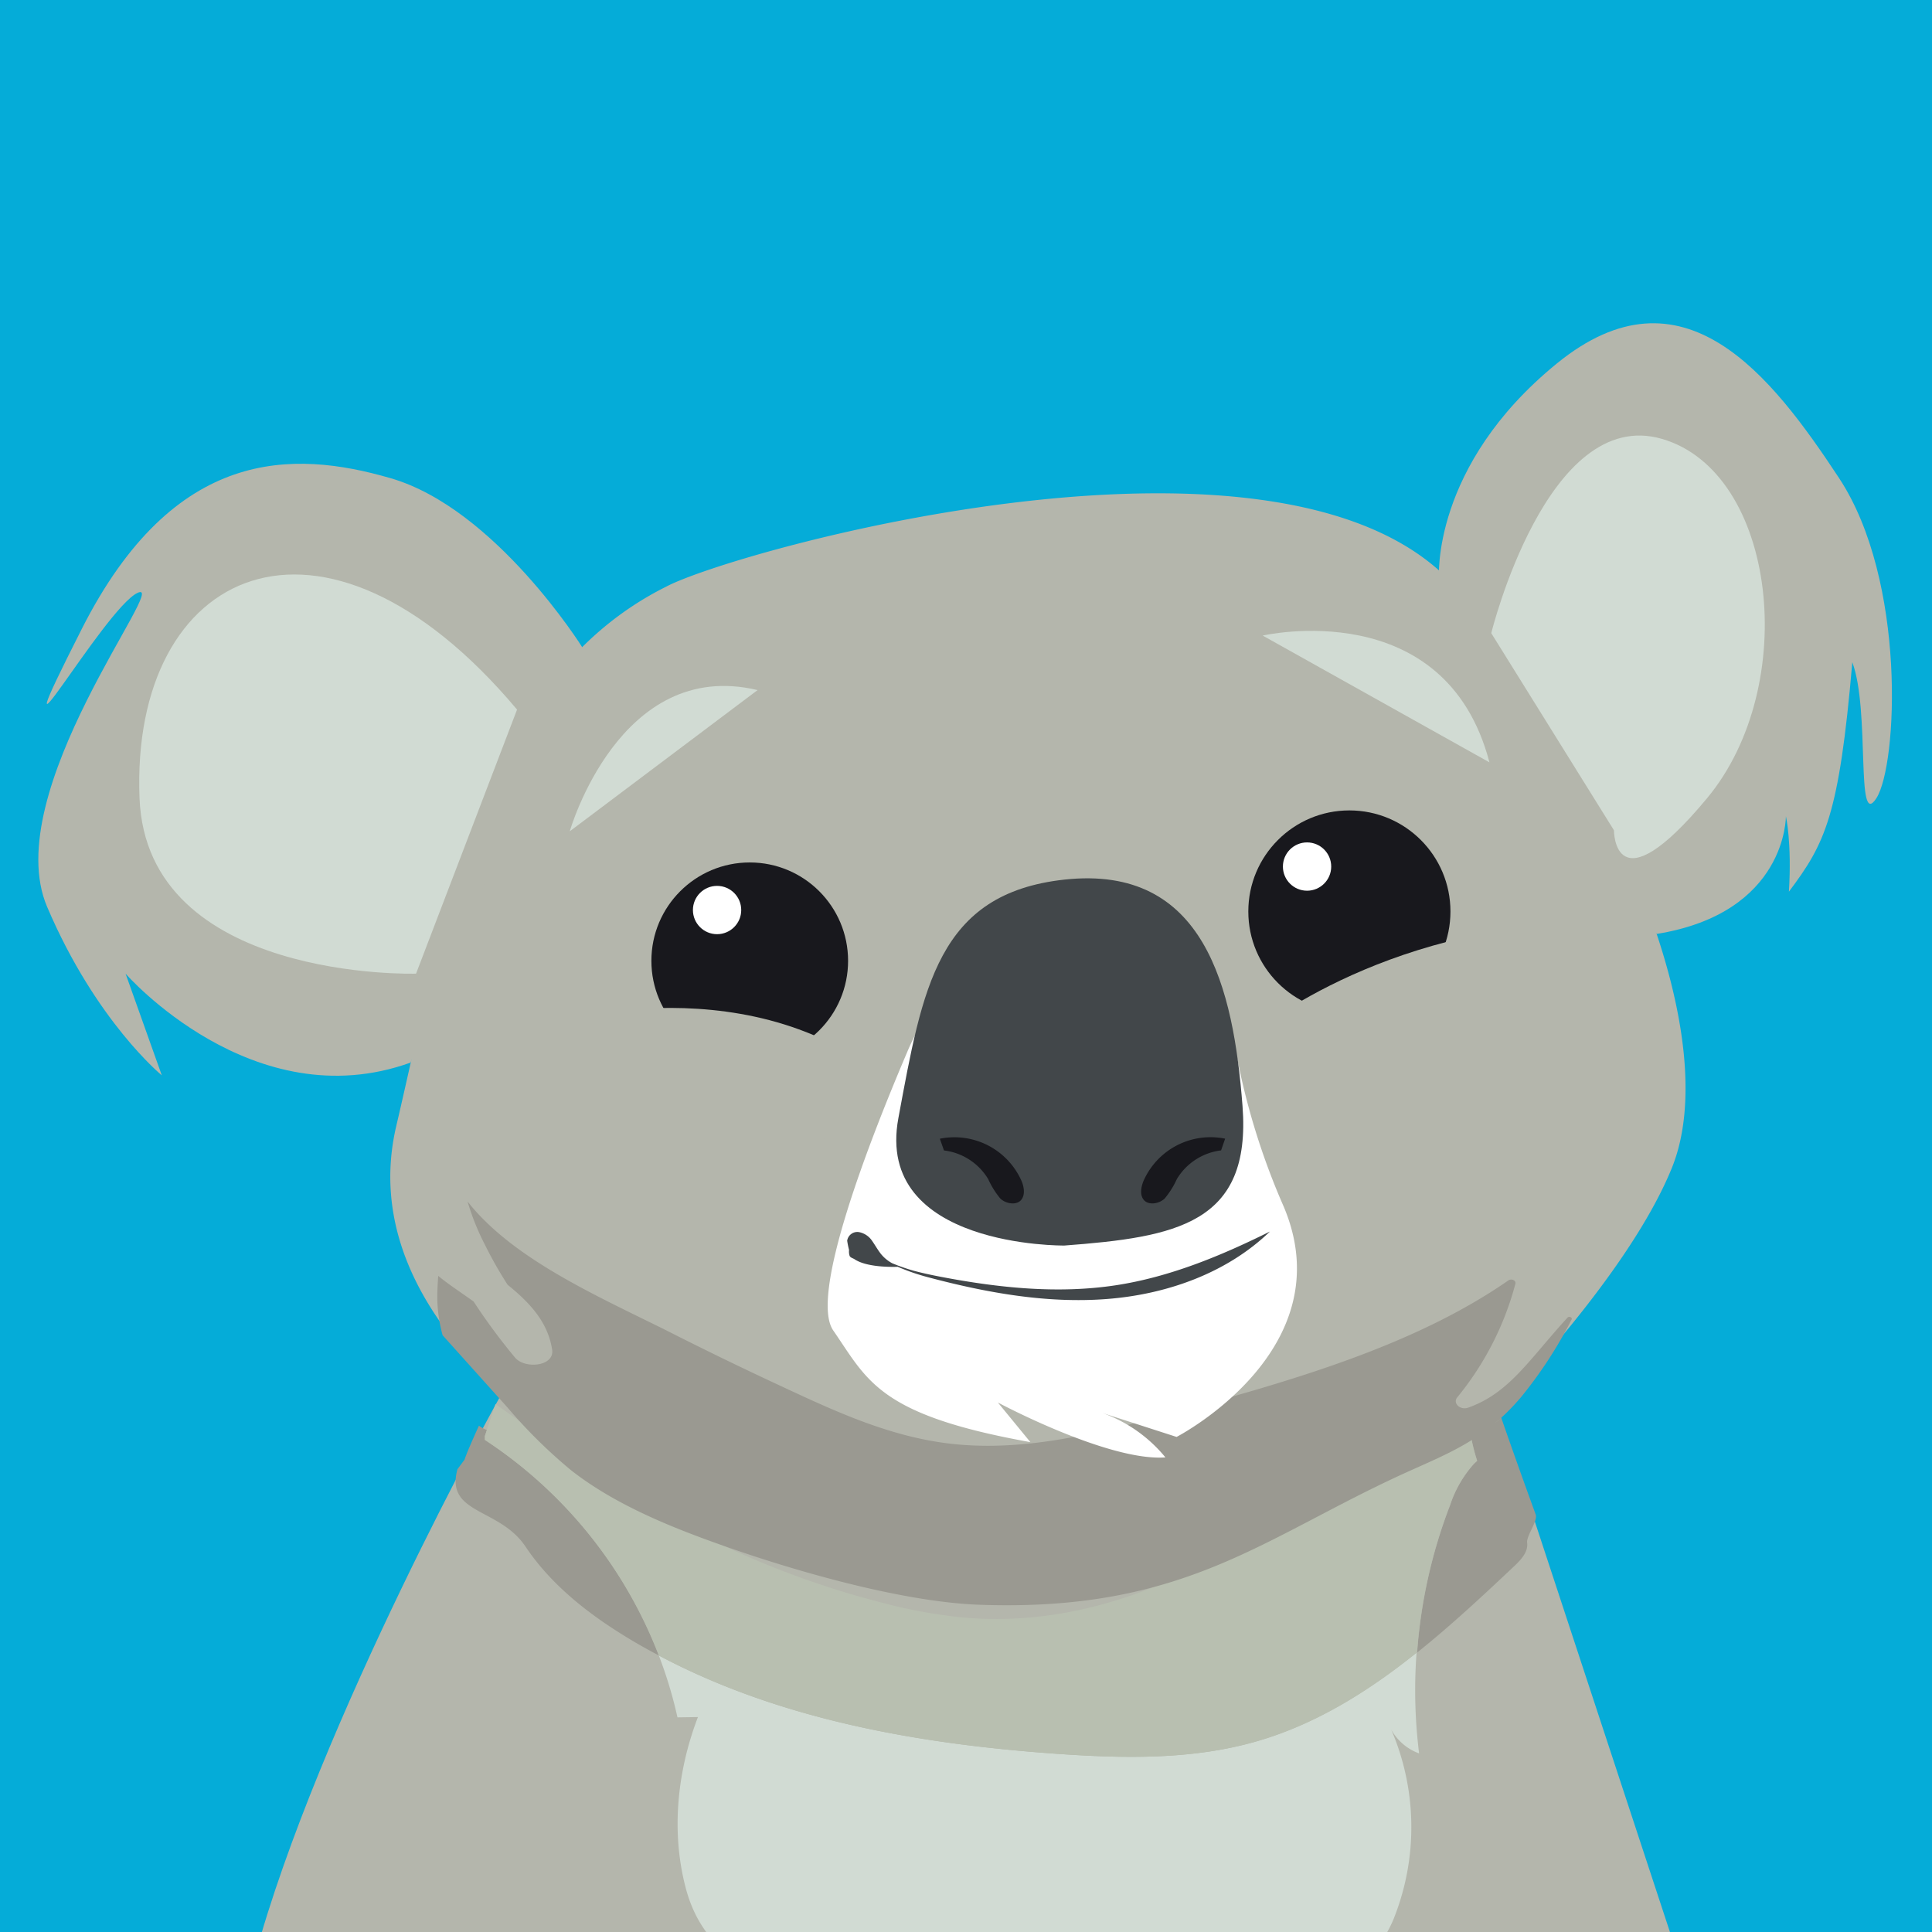 <svg id="koala" data-name="koala1" xmlns="http://www.w3.org/2000/svg" viewBox="0 0 320 320">
<rect fill="#05acd8" x="-20" y="-15" width="360" height="350"/>
<path fill="#b4b6ac" d="M42.12,324.43C52.62,285.43,83,231,83,231H247.3l34.4,104.52s-10.06-9.07-90.59-1.19C102.49,343,42.12,324.43,42.12,324.43Z"/>
<path fill="#b4b6ac" d="M97.63,241.19s-39.67-21.93-32-54.67c8.17-34.83,14-74,44.67-89.33,11.2-6,104-32,131.33.67s43.84,74.51,35.28,95.59c-7.33,18.07-29.08,40-29.08,40L224.57,252a86.81,86.81,0,0,1-99.64,6Z"/>
<path fill="#d1dbd3" d="M175.12,290.49c-22.77-1.6-45.91-5.63-66-16.29a71.58,71.58,0,0,1,3.09,10.25l3.39-.05c-3.45,9-4.48,19.07-2,28.39s9.09,13.3,17.73,17.57c4.8,2.37,9.77,2.27,15,3.17,10.15,1.73,21.37-.78,31.64,0s20,.39,29.68-3.17c10.49-3.87,19.05-2.3,23.24-12.68a40.86,40.86,0,0,0-.46-31.21,8.63,8.63,0,0,0,4.62,3.95,84.08,84.08,0,0,1-.42-16.71c-8,6.41-16.64,11.84-26.43,14.68C197.58,291.49,186.23,291.27,175.12,290.49Z"/>
<path fill="#9a9991" d="M80.32,238.49l0-.63.33-1a5.45,5.45,0,0,1-1.32-.72c-1.26,2.74-2.24,5.07-2.38,5.62l-1.18,1.58c-2.06,7.52,6.92,6.33,11.26,12.81s10.67,11.38,17.36,15.39c1.56.94,3.15,1.82,4.76,2.67A74.85,74.85,0,0,0,80.32,238.49Z"/>
<path fill="#9a9991" d="M254.36,250.85c-2.72-7.45-4.79-13.38-5.73-16.1a4.7,4.7,0,0,1-1.49,1.2,29.38,29.38,0,0,0-3.46,2.15,32.57,32.57,0,0,0,1,3.86c-.22.2-.44.4-.64.61a19.34,19.34,0,0,0-3.85,6.73,84.83,84.83,0,0,0-5.46,24.41c5.6-4.48,10.9-9.43,16.09-14.32,1.11-1.05,2.32-2.35,2.12-3.86C252.78,254.41,254.75,251.9,254.36,250.85Z"/>
<path fill="#b8bfb0" d="M244,242.57c.2-.21.42-.41.64-.61a32.4,32.4,0,0,1-1.49-8.05l-1.16.24c-2.39,1-4.82,1.89-7.22,2.84-2.83,1.37-5.66,2.77-8.57,3.94-.42.23-.84.48-1.25.73l-.36.22h0c-.37.21-.74.41-1.13.59a4.74,4.74,0,0,1-.82.29c-17.48,15.6-39.74,27.18-62.89,25.17A85.08,85.08,0,0,1,146,265.43a147.84,147.84,0,0,1-33.26-13C102,246.69,92,239.61,82.07,232.56l-1.77,5.3,0,.63a74.85,74.85,0,0,1,28.81,35.71c20.08,10.66,43.22,14.69,66,16.29,11.11.78,22.46,1,33.16-2.1,9.79-2.84,18.42-8.27,26.43-14.68a84.83,84.83,0,0,1,5.46-24.41A19.34,19.34,0,0,1,244,242.57Z"/>
<path fill="#9a9991" d="M260.3,218.57c.2-.35-.4-.63-.68-.32-6.41,7-9.61,12.47-16.44,14.9-1.33.47-2.61-.74-1.81-1.71A49.69,49.69,0,0,0,251,212.62c.13-.54-.65-.9-1.17-.54-15.68,10.89-36.24,16.74-56.12,22.11-11.85,3.2-24.26,6.41-36.62,4.89-10.29-1.25-19.55-5.69-28.46-9.84q-9.34-4.35-18.49-9C98.5,214.47,84.82,208.4,77.44,199a40.33,40.33,0,0,0,2.9,7.21,66.52,66.52,0,0,0,3.74,6.59c3.7,3,6.64,6.15,7.37,10.72.45,2.81-4.54,3.28-6.15,1.33a99.26,99.26,0,0,1-6.85-9.27c-2-1.45-4.14-2.82-5.87-4.26-.08,1.26-.16,2.53-.15,3.79a24.51,24.51,0,0,0,.88,6.05L84,233.06a84.65,84.65,0,0,0,10.6,10.47c6.81,5.34,15.42,9,24.11,12.1,12,4.32,30.44,9.71,43.56,10.17,34.14,1.2,47-11.22,70.83-22,6.88-3.12,12.9-5.37,18.84-12.4A71.56,71.56,0,0,0,260.3,218.57Z"/>
<path fill="#ffffff" d="M174.22,152.25a39.07,39.07,0,0,0-24,22.1c-6.39,15-16.16,40.24-12.22,46,5.7,8.24,7.41,14,32.66,18.51l-5.38-6.56s18.29,9.79,27.75,9.09a23.87,23.87,0,0,0-11.88-7.82L194.88,238s27.84-14.38,17.72-38.2a117,117,0,0,1-7.41-23.18C200.07,150.53,186.09,148.51,174.22,152.25Z"/>
<path fill="#b4b6ac" d="M238.34,95.77S237,77.19,257.88,60.19s35.53,2,46.73,19,9.69,47.5,6.19,53-1-14.5-4-22.5c-2.19,25.5-4.5,30-10.5,38,.5-8.17-.5-12.5-.5-12.5s.2,16-21.4,19.5Z"/>
<path fill="#d1dbd3" d="M247,104.87s9.26-37.68,28.26-32.18,23,40.83,7.5,59.5-15.44,5.33-15.44,5.33Z"/>
<path fill="#b4b6ac" d="M96.43,107.19s-14.4-23-31.78-28C48.51,74.51,28.84,74,13.57,104.12s3.73-3.43,9.23-5.93-23.09,33-15,52S26.8,178.11,26.8,178.11l-6-16.84S41.88,185.41,68,176Z"/><path fill="#d1dbd3" d="M68.91,161.27s-44.6,1.33-45.8-29.08c-1.51-38,30.26-53.06,62.53-14.66Z"/>
<path fill="#42474a" d="M176.3,206.3s-31.5.39-27.5-21.11,6.46-37.2,27.5-39.5c23.26-2.54,28,18,29.5,37.5S194.8,204.91,176.3,206.3Z"/>
<path fill="#18181d" d="M155.67,188.61a12.15,12.15,0,0,1,13.53,7c.43,1,.65,2.4-.14,3.22s-2.48.55-3.38-.32a14.08,14.08,0,0,1-2-3.21,9.94,9.94,0,0,0-7.33-4.75"/><path fill="#18181d" d="M202.92,188.6a12.13,12.13,0,0,0-13.52,7c-.43,1.06-.66,2.41.13,3.23s2.49.55,3.39-.33a14.2,14.2,0,0,0,2-3.2,9.94,9.94,0,0,1,7.33-4.76"/>
<path fill="#42474a" d="M184.75,212.89c-9.55,1.44-19.32.42-28.81-1.39-1.52-.29-3-.6-4.51-1a32.92,32.92,0,0,1-3.62-1.25,6.11,6.11,0,0,1-1.87-1.52c-.56-.7-1-1.51-1.51-2.23a3.37,3.37,0,0,0-2.19-1.43,1.7,1.7,0,0,0-1.92,1.43,13.82,13.82,0,0,0,.31,1.53,2.37,2.37,0,0,0,.1,1c.16.31.56.36.84.56,2,1.31,6,1.27,7.12,1.23a36.36,36.36,0,0,0,5.09,1.75c9.62,2.55,19.58,4.35,29.51,3.59s19.88-4.27,27.05-11.18C202.25,208,193.73,211.53,184.75,212.89Z"/>
<path fill="#d1dbd3" d="M209.14,105.27s30.23-7,37.56,21Z"/>
<path fill="#d1dbd3" d="M94.37,137.69s8.23-28.84,31.11-23.39Z"/>
<circle fill="#18181d" cx="223.5" cy="150.97" r="16.74"/>
<circle fill="#18181d" cx="124.18" cy="159.14" r="16.29"/>
<circle fill="#ffffff" cx="118.77" cy="150.73" r="4"/>
<circle fill="#ffffff" cx="216.49" cy="143.53" r="4"/>
<path fill="#b4b6ac" d="M206.16,172.25s19.63-17.58,54.19-19.43l-6,32.34-41.61,9.25Z"/>
<path fill="#b4b6ac" d="M86.06,170.84s31.08-11.15,55.76,4.27l-10.4,26.44Z"/>
</svg>